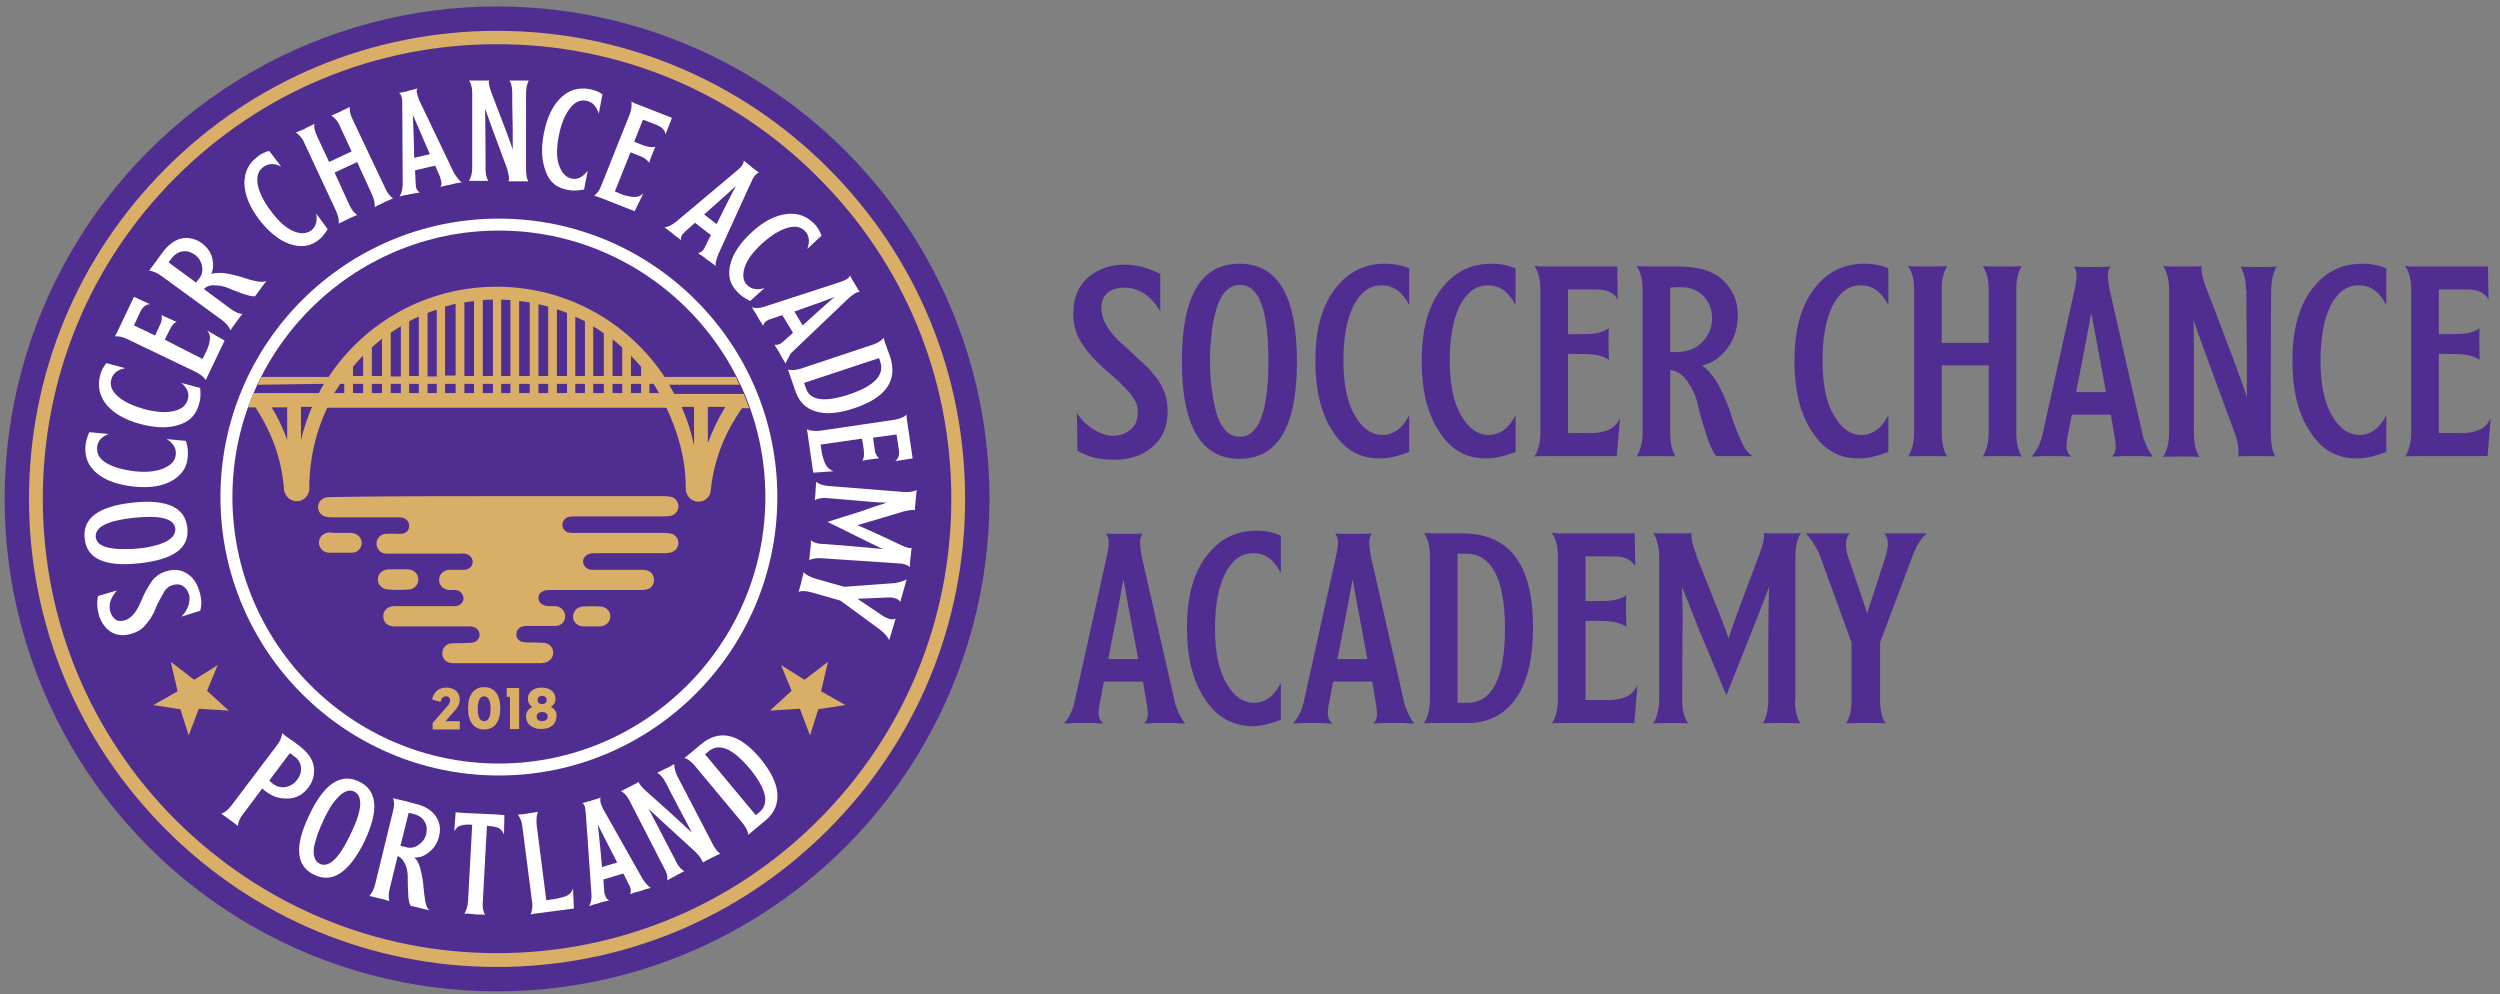 <?xml version="1.0" encoding="UTF-8"?> <svg xmlns="http://www.w3.org/2000/svg" xmlns:xlink="http://www.w3.org/1999/xlink" version="1.1" id="Layer_1" x="0px" y="0px" viewBox="0 0 543.2 216" style="enable-background:new 0 0 543.2 216;" xml:space="preserve"><rect x="0" y="0" width="543.2" height="216" fill="#808080" stroke="none"/> <style type="text/css"> .st0{fill:#502E91;} .st1{fill:#FFFFFF;} .st2{fill:#D9AE67;} </style> <g> <g id="Layer_1_00000130614108685309069300000001768540465037985934_"> <g> <circle class="st0" cx="108" cy="108.4" r="107"></circle> <g> <path class="st1" d="M41,131.4c0.2-0.9,0.3-1.7,0-2.4c-0.2-0.7-0.7-1.3-1.3-1.7c-0.6-0.4-1.3-0.4-2.1-0.2 c-0.2,0.1-0.5,0.2-0.8,0.3c-0.2,0.2-0.4,0.3-0.7,0.6c-0.2,0.2-0.4,0.5-0.5,0.7c-0.1,0.2-0.3,0.5-0.5,0.9 c-0.2,0.4-0.4,0.7-0.5,0.9c-0.1,0.2-0.2,0.5-0.5,1c-0.2,0.5-0.4,0.9-0.4,1c-0.6,1.4-1.3,2.4-2.1,3.3c-0.7,0.9-1.7,1.5-3,1.9 c-1.7,0.5-3.2,0.4-4.5-0.4c-1.2-0.8-2.1-2-2.6-3.6c-0.4-1.4-0.5-2.8-0.2-4.2l4.1-1.2c-1.4,1.6-1.9,3.2-1.4,4.7 c0.2,0.7,0.6,1.2,1.1,1.6c0.5,0.4,1.2,0.4,2,0.2c1.3-0.4,2.4-1.6,3.3-3.6c0.1-0.3,0.4-0.8,0.7-1.6c0.4-0.8,0.6-1.3,0.9-1.7 c0.2-0.4,0.5-0.9,0.9-1.5c0.4-0.6,0.9-1,1.4-1.4s1.2-0.7,1.9-0.9c1.7-0.5,3.2-0.3,4.4,0.5c1.3,0.8,2.2,2.1,2.7,3.8 c0.5,1.6,0.6,3,0.2,4.3l-4.1,1.3C40.3,133.1,40.7,132.3,41,131.4L41,131.4z"></path> <path class="st1" d="M40.7,114.7c0.5,4.4-3,6.9-10.5,7.7c-7.4,0.8-11.4-1-11.8-5.4c-0.5-4.4,3-7,10.5-7.8 C36.3,108.4,40.3,110.3,40.7,114.7z M20.8,116.7c0.1,0.7,0.4,1.2,1,1.6c0.6,0.4,1.5,0.7,2.4,0.8c1,0.2,1.9,0.2,2.8,0.2 c0.9,0,1.9,0,2.8-0.1c1-0.1,2-0.2,2.8-0.4c0.9-0.2,1.8-0.4,2.7-0.8c0.9-0.3,1.6-0.8,2.1-1.3c0.5-0.5,0.7-1.1,0.7-1.8 c-0.2-2.2-3.2-3-9-2.4C23.4,113.1,20.6,114.5,20.8,116.7z"></path> <path class="st1" d="M37.3,104.5c-2.2,1.2-5,1.6-8.4,1.2s-6-1.3-7.9-2.9c-1.9-1.6-2.7-3.7-2.4-6.2c0.1-0.9,0.4-1.8,0.8-2.7 l4.2,0.4c-1.6,0.6-2.4,1.6-2.5,2.9c-0.1,1.4,0.5,2.5,2,3.4c1.5,0.9,3.6,1.5,6.2,1.8c2.7,0.3,4.8,0,6.4-0.7s2.4-1.7,2.5-3 c0.1-1.3-0.5-2.4-2-3.3l4.2,0.4c0.4,1.3,0.5,2.4,0.4,3.3C40.7,101.6,39.4,103.3,37.3,104.5L37.3,104.5z"></path> <path class="st1" d="M38.9,92.3c-2.3,0.8-5.2,0.7-8.5-0.2c-3.3-0.9-5.7-2.3-7.3-4.2c-1.5-1.9-2-4.1-1.3-6.5 c0.2-0.9,0.7-1.7,1.3-2.5l4.1,1.1c-1.7,0.3-2.7,1.2-3,2.4c-0.4,1.3,0.1,2.6,1.4,3.7c1.3,1.2,3.3,2.1,5.8,2.8 c2.6,0.7,4.8,0.8,6.4,0.4c1.7-0.4,2.6-1.2,3-2.5s-0.1-2.5-1.4-3.6l4.1,1.1c0.1,1.3,0.1,2.4-0.2,3.3 C42.7,90.1,41.2,91.6,38.9,92.3L38.9,92.3z"></path> <path class="st1" d="M45.6,73.7c0.1-0.7-0.1-1.3-0.6-1.9l3.8,2.2l-3.3,6.9c-0.4,0.8-0.6,1.3-0.8,1.7c-0.4-0.7-1.2-1.3-2.2-1.8 l-14.8-7.1c-1-0.5-1.9-0.7-2.7-0.6c0,0,0.1-0.1,0.1-0.3c0.1-0.1,0.1-0.2,0.2-0.3l3.8-8l3.5,1.6c-0.9,0-1.6,0.6-2.1,1.6l-1.4,3 l4.6,2.2c0.6-1.3,1-2.1,1.2-2.6c0.3-0.7,0.3-1.3,0.2-1.9c0.2,0.2,0.7,0.4,1.6,0.8c0.9,0.4,1.5,0.7,1.7,0.7 c-0.6,0.3-1.1,0.8-1.4,1.5c-0.2,0.4-0.6,1.2-1.2,2.4L44,78l0.9-1.8C45.3,75.2,45.6,74.4,45.6,73.7L45.6,73.7z"></path> <path class="st1" d="M49.1,59.4c1.2,0.2,2.4,0.5,3.4,0.8c1.1,0.4,2.1,0.7,3.2,0.9c1,0.2,1.8,0.2,2.2-0.1l-2.5,3.4 c-0.7,0-1.6-0.2-2.7-0.6c-1.1-0.4-2.2-0.8-3.1-1.2S47.7,62,46.7,62c-1-0.1-1.8,0.2-2.4,0.8l5.8,4.3c1,0.7,1.8,1.1,2.6,1.1 c-0.2,0.2-0.6,0.7-1.1,1.4l-0.5,0.7c-0.5,0.7-0.9,1.2-1,1.5c-0.3-0.8-0.9-1.5-1.8-2.2L35,59.9c-0.9-0.6-1.7-1-2.6-1.1 c0.3-0.4,0.7-0.9,1.2-1.6l0,0l1.6-2.2c1.3-1.8,2.8-2.9,4.3-3.2s3,0.1,4.3,1c1.2,0.9,2,2,2.3,3.2s0.3,2.5-0.2,3.5 C46.8,59.3,47.8,59.2,49.1,59.4L49.1,59.4z M43.9,57.8c-0.2-1-0.7-1.8-1.5-2.4c-0.8-0.6-1.7-0.9-2.6-0.8 c-0.9,0.1-1.8,0.6-2.5,1.5c-0.1,0.2-0.2,0.3-0.4,0.5c-0.1,0.2-0.2,0.4-0.3,0.4l6,4.4l0.6-0.8C43.9,59.8,44.1,58.9,43.9,57.8 L43.9,57.8z"></path> <path class="st1" d="M62.9,53c-2.3-0.8-4.5-2.6-6.6-5.3c-2.1-2.8-3.1-5.3-3.2-7.8c0-2.5,0.9-4.4,2.9-5.9c0.7-0.6,1.6-1,2.5-1.2 l2.6,3.4c-1.5-0.8-2.8-0.7-3.9,0.1c-1.1,0.8-1.5,2.1-1.2,3.8c0.3,1.7,1.3,3.7,2.9,5.8c1.6,2.2,3.2,3.6,4.8,4.3 c1.6,0.7,2.8,0.6,3.9-0.1c1-0.8,1.4-2,1.1-3.7l2.5,3.4c-0.7,1.1-1.4,2-2.2,2.5C67.3,53.6,65.2,53.8,62.9,53L62.9,53z"></path> <path class="st1" d="M83.7,40.9c0.5,1.1,1.1,1.8,1.7,2.2c-0.3,0.1-0.8,0.4-1.6,0.7L83,44.2c-0.8,0.4-1.3,0.6-1.6,0.8 c0.1-0.8-0.1-1.7-0.6-2.8l-3.2-7l-4.9,2.3l3.2,7c0.5,1.1,1.1,1.8,1.7,2.2c-0.3,0.1-0.8,0.4-1.6,0.7l-0.8,0.4 c-0.8,0.4-1.3,0.6-1.6,0.8c0.1-0.8-0.1-1.7-0.6-2.8L66.1,31c-0.4-1-1.1-1.7-1.8-2.2c0.5-0.2,1.1-0.5,1.9-0.8l0,0l0.3-0.2l0,0 c0.8-0.4,1.4-0.6,1.8-0.9c-0.1,0.8,0.1,1.7,0.6,2.7l2.6,5.6l4.9-2.3l-2.6-5.6c-0.4-1-1.1-1.7-1.8-2.2c0.5-0.2,1.1-0.5,1.9-0.8 l0,0l0.3-0.2l0,0c0.8-0.4,1.4-0.6,1.8-0.9c-0.1,0.8,0.1,1.7,0.6,2.7L83.7,40.9L83.7,40.9z"></path> <path class="st1" d="M100.3,39.6c-0.2,0.1-0.6,0.1-1.1,0.2c-0.5,0.1-0.9,0.2-1.2,0.3s-0.6,0.1-1.1,0.2c-0.5,0.2-0.9,0.2-1.2,0.3 c0.2-0.3,0.3-0.8,0.2-1.2c-0.1-0.2-0.2-0.6-0.3-1l-1-2.3L94.5,36l-4.3,1v0.2l0.1,2.5c0,0.4,0.1,0.7,0.1,1 c0.1,0.5,0.4,0.9,0.8,1.1c-0.2,0.1-0.7,0.2-1.1,0.2c-0.5,0.1-0.9,0.2-1.1,0.2c-0.2,0.1-0.7,0.2-1.1,0.2 c-0.5,0.2-0.9,0.2-1.1,0.3c0.4-0.6,0.7-1.6,0.7-2.8l-0.1-17.1c0-0.7,0-1.2-0.1-1.6c-0.1-0.5-0.3-0.8-0.6-1 c0.4-0.1,1.1-0.2,1.9-0.4h0l0.2-0.1h0c0.8-0.2,1.4-0.3,1.9-0.5c-0.2,0.3-0.2,0.6-0.1,1.1c0,0.1,0.2,0.6,0.4,1.3l7.6,15.9 C99.3,38.6,99.8,39.3,100.3,39.6L100.3,39.6z M89.7,25c0,0.3,0.2,3.4,0.3,9.3l3.4-0.8C91,28,89.8,25.1,89.7,25z"></path> <path class="st1" d="M114.3,36.7c0,1.4,0.2,2.3,0.5,2.7c-0.2,0-0.8,0-1.7,0h-0.9h0c-0.8,0-1.4,0-1.7,0c0-0.2,0.1-0.3,0.1-0.5 c0-0.7-0.2-1.4-0.4-2.2v0c-3.1-8.3-4.7-12.7-4.8-13.1c0,0.4,0.1,4.7,0.1,13c0,1.2,0.2,2.1,0.6,2.7c-0.3,0-0.9,0-1.8,0h-0.6 c-0.9,0-1.5,0-1.8,0c0.4-0.7,0.7-1.6,0.7-2.7l0-16.4c0-1.1-0.2-2-0.7-2.7c0.3,0,0.9,0,1.8,0h0h0.9h0c0.8,0,1.4,0,1.7,0 c0,0.1-0.1,0.2-0.1,0.3c0,0.5,0.2,1.3,0.6,2.4c2.9,7.5,4.5,11.7,4.6,12.4c0-0.1,0-1.7,0-5c-0.1-3.3-0.1-5.7-0.1-7.4l0,0 c0-1.1-0.2-2.1-0.6-2.7c0.3,0,0.9,0,1.8,0h0.6h0c0.9,0,1.5,0,1.8,0c-0.4,0.7-0.6,1.6-0.6,2.7L114.3,36.7L114.3,36.7z"></path> <path class="st1" d="M118.6,37.3c-0.9-2.3-1.1-5.1-0.4-8.5s1.9-5.9,3.7-7.6c1.8-1.7,3.9-2.3,6.4-1.8c0.9,0.2,1.8,0.5,2.6,1.1 l-0.8,4.2c-0.5-1.6-1.4-2.6-2.7-2.8c-1.3-0.3-2.6,0.3-3.6,1.7c-1.1,1.4-1.9,3.4-2.4,6c-0.5,2.7-0.5,4.8,0.1,6.4 c0.6,1.6,1.4,2.5,2.7,2.8s2.4-0.3,3.5-1.7l-0.8,4.1c-1.3,0.2-2.4,0.3-3.3,0.1C121,40.9,119.4,39.6,118.6,37.3L118.6,37.3z"></path> <path class="st1" d="M137.9,42.8c0.7,0,1.3-0.2,1.9-0.8l-1.9,3.9l-7.1-2.8c-0.8-0.3-1.4-0.5-1.7-0.6c0.7-0.5,1.2-1.2,1.6-2.3 l6.1-15.3c0.4-1,0.5-1.9,0.4-2.8c0,0,0.1,0,0.3,0.1c0.1,0.1,0.2,0.1,0.3,0.2l8.2,3.2l-1.4,3.6c-0.1-0.9-0.7-1.5-1.8-2l-3.1-1.2 l-1.9,4.8c1.3,0.5,2.2,0.9,2.7,1c0.7,0.2,1.3,0.2,1.9,0.1c-0.1,0.2-0.4,0.8-0.7,1.7c-0.4,0.9-0.6,1.5-0.6,1.8 c-0.4-0.5-0.9-1-1.6-1.3c-0.4-0.2-1.2-0.5-2.5-1l-3.4,8.5l1.9,0.8C136.4,42.6,137.2,42.8,137.9,42.8L137.9,42.8z"></path> <path class="st1" d="M155.5,57.8c-0.2-0.2-0.5-0.4-0.9-0.7c-0.4-0.3-0.8-0.6-1-0.7c-0.2-0.2-0.5-0.4-0.9-0.7 c-0.4-0.3-0.8-0.5-1-0.7c0.4-0.1,0.8-0.3,1.1-0.7c0.2-0.2,0.3-0.5,0.5-0.9l1.1-2.2l0.1-0.1l-3.5-2.7l-0.1,0.1l-1.9,1.7 c-0.3,0.3-0.5,0.5-0.7,0.7c-0.3,0.4-0.4,0.9-0.3,1.3c-0.2-0.2-0.5-0.4-0.9-0.7c-0.4-0.3-0.7-0.5-0.9-0.7 c-0.2-0.2-0.5-0.4-0.9-0.7c-0.4-0.3-0.7-0.5-0.9-0.7c0.8-0.1,1.6-0.5,2.6-1.3l13.1-11c0.5-0.4,0.9-0.8,1.1-1.1 c0.3-0.4,0.4-0.7,0.4-1.1c0.3,0.3,0.9,0.7,1.5,1.2l0,0l0.2,0.2l0,0c0.7,0.5,1.2,0.9,1.6,1.2c-0.3,0.1-0.6,0.3-0.9,0.7 c-0.1,0.1-0.4,0.5-0.7,1.2L156,55.4C155.6,56.5,155.4,57.2,155.5,57.8L155.5,57.8z M159.9,40.4c-0.2,0.2-2.5,2.3-6.9,6.2 l2.7,2.1C158.4,43.2,159.9,40.4,159.9,40.4L159.9,40.4z"></path> <path class="st1" d="M158.7,57.4c0.6-2.4,2.2-4.7,4.7-7s5-3.6,7.5-3.9s4.5,0.5,6.2,2.3c0.6,0.7,1.1,1.5,1.4,2.4l-3.1,2.9 c0.6-1.6,0.4-2.9-0.4-3.8c-0.9-1-2.2-1.3-3.9-0.8c-1.7,0.5-3.5,1.6-5.5,3.4c-2,1.8-3.3,3.6-3.8,5.2c-0.5,1.6-0.4,2.9,0.5,3.8 s2.1,1.2,3.8,0.7l-3.1,2.8c-1.2-0.6-2.1-1.2-2.7-1.9C158.5,61.8,158.1,59.7,158.7,57.4L158.7,57.4z"></path> <path class="st1" d="M170.7,79c-0.1-0.2-0.3-0.5-0.6-1c-0.3-0.5-0.5-0.8-0.6-1.1c-0.1-0.2-0.3-0.5-0.6-1c-0.3-0.4-0.5-0.8-0.6-1 c0.4,0.1,0.8,0,1.2-0.2c0.2-0.1,0.5-0.3,0.8-0.6l1.9-1.7l0.1-0.1l-2.3-3.8l-0.1,0l-2.4,0.8c-0.4,0.1-0.7,0.3-0.9,0.4 c-0.5,0.3-0.7,0.7-0.8,1.1c-0.1-0.2-0.3-0.6-0.6-1c-0.3-0.4-0.4-0.8-0.6-1c-0.1-0.2-0.3-0.6-0.6-1c-0.3-0.4-0.5-0.8-0.6-1 c0.7,0.2,1.7,0.2,2.8-0.2l16.3-5.3c0.6-0.2,1.1-0.4,1.4-0.6c0.4-0.2,0.6-0.5,0.8-0.8c0.2,0.4,0.5,1,1,1.7l0,0l0.1,0.2l0,0 c0.4,0.7,0.8,1.3,1,1.7c-0.3-0.1-0.7,0-1.1,0.3c-0.1,0.1-0.5,0.3-1.1,0.8l-12.8,12.2C171.3,77.8,170.9,78.4,170.7,79L170.7,79z M181.4,64.5c-0.2,0.1-3.1,1.2-8.8,3.2l1.8,3C178.9,66.6,181.3,64.5,181.4,64.5z"></path> <path class="st1" d="M185.6,88.7c-3.3,1.1-6.1,1.4-8.3,0.7c-2.2-0.6-3.7-2.1-4.5-4.5l-1-2.9v0c-0.3-0.8-0.5-1.4-0.6-1.7 c0.8,0.2,1.8,0.1,2.8-0.2l15.6-5.2c1-0.3,1.8-0.8,2.4-1.5c0.1,0.5,0.3,1.1,0.6,1.9v0l0.8,2.2C195.1,82.7,192.5,86.4,185.6,88.7 L185.6,88.7z M184.5,85.7c5.4-1.8,7.7-4.2,6.8-7l-0.3-0.9l-16.3,5.4l0.4,1.1C175.9,87,179.1,87.5,184.5,85.7L184.5,85.7z"></path> <path class="st1" d="M179.5,101.1c0.3,0.6,0.9,1,1.6,1.3l-4.4,0.3l-1.1-7.6c-0.1-0.9-0.2-1.5-0.3-1.8c0.8,0.3,1.7,0.4,2.8,0.3 l16.3-2.4c1.1-0.2,1.9-0.5,2.6-1.1c0,0,0,0.2,0,0.3c0,0.2,0,0.3,0,0.4l1.3,8.8l-3.8,0.6c0.7-0.5,1-1.4,0.8-2.5l-0.5-3.3 l-5.1,0.7c0.2,1.4,0.3,2.3,0.4,2.8c0.1,0.7,0.4,1.2,0.9,1.7c-0.3,0-0.9,0.1-1.8,0.2c-1,0.1-1.6,0.3-1.8,0.3 c0.3-0.6,0.4-1.3,0.3-2.1c0-0.4-0.2-1.3-0.4-2.7l-9,1.3l0.3,2C178.9,99.7,179.1,100.5,179.5,101.1L179.5,101.1z"></path> <path class="st1" d="M178.6,121.3c-1.2-0.1-2.1,0.1-2.8,0.4c0.1-0.3,0.1-0.9,0.2-1.8l0.1-0.7c0.1-0.8,0.1-1.4,0.1-1.8 c0.6,0.5,1.5,0.8,2.7,0.8l4,0.3c4.9,0.4,7.9,0.7,9,0.8c-0.4-0.1-4.4-2.1-12.1-5.9c1.9-0.6,3.7-1.2,5.4-1.7s2.8-0.9,3.6-1.2 c0.8-0.3,1.4-0.5,2.1-0.7c0.6-0.2,1-0.3,1.2-0.4c0.2-0.1,0.5-0.2,0.6-0.2c-0.4,0-1.7,0-3.9-0.2c-1.9-0.2-5-0.4-9.4-0.8 c-1,0-1.8,0.1-2.4,0.5c0.1-0.3,0.1-0.9,0.2-1.8l0-0.4c0.1-0.9,0.1-1.5,0.1-1.8c0.7,0.5,1.5,0.8,2.7,0.9l16.4,1.3 c1.1,0.1,2.1-0.1,2.8-0.4c-0.1,0.3-0.1,0.9-0.2,1.8v0l-0.1,0.9v0c-0.1,0.8-0.1,1.4-0.1,1.7c-0.1-0.1-0.2-0.1-0.3-0.1 c-0.5,0-1.3,0.1-2.4,0.4l0,0c-6,1.8-9.3,2.8-9.8,2.9c0.5,0.2,3.7,1.6,9.6,4.4c0.9,0.4,1.5,0.6,1.9,0.6c0.1,0,0.2,0,0.3-0.1 c-0.1,0.3-0.1,0.8-0.2,1.7v0l-0.1,0.7v0c-0.1,0.9-0.1,1.5-0.1,1.8c-0.6-0.5-1.5-0.8-2.7-0.8L178.6,121.3L178.6,121.3z"></path> <path class="st1" d="M182.6,130.5l-6.3-1.8c-1.1-0.3-2.1-0.4-2.8-0.1c0.1-0.3,0.3-0.9,0.5-1.7l0.2-0.9c0.2-0.8,0.4-1.4,0.4-1.7 c0.5,0.6,1.3,1,2.5,1.4l6.3,1.8l11-0.8c1.2-0.2,2-0.5,2.6-0.8l-1.4,4.9c-0.2-0.4-0.5-0.6-1.1-0.8c-0.4-0.1-0.7-0.2-1.1-0.2 l-7.1,0.3l5.8,3.9c0.4,0.2,0.8,0.4,1.2,0.5c0.5,0.1,1,0.1,1.3-0.1l-1.4,4.7c-0.3-0.7-1-1.5-2-2.3L182.6,130.5L182.6,130.5z"></path> </g> <polygon class="st2" points="179.9,143.8 174.8,147.7 169.7,144.5 172,150.1 167.3,154.4 173.8,154 176,159.8 177.8,154.1 183.7,153.2 178.4,150.2 "></polygon> <polygon class="st2" points="45,150.1 47.3,144.5 42.2,147.7 37.1,143.8 38.6,150.2 33.3,153.2 39.2,154.1 41,159.8 43.2,154 49.7,154.4 "></polygon> <path class="st1" d="M108.4,168.5c-33.4,0-60.5-27.1-60.5-60.5S75,47.5,108.4,47.5s60.5,27.1,60.5,60.5S141.7,168.5,108.4,168.5z M108.4,50.1c-31.9,0-57.9,26-57.9,57.9s26,57.9,57.9,57.9s57.9-26,57.9-57.9S140.3,50.1,108.4,50.1z"></path> <g> <path class="st2" d="M98.2,155.1c0.7-0.8,1.7-1.7,1.7-3.1c0-1.5-1.1-2.6-2.9-2.6c-1.6,0-2.8,0.9-3.1,2.6l1.8,0.5 c0.2-0.8,0.6-1.2,1.2-1.2s0.9,0.4,0.9,0.9c0,0.7-0.7,1.3-1,1.7l-2.8,3.2v1.4h5.9v-1.8h-3.1L98.2,155.1L98.2,155.1z"></path> <path class="st2" d="M105.2,149.3c-2.2,0-3.5,1.6-3.5,4.6s1.3,4.6,3.5,4.6s3.5-1.6,3.5-4.6S107.4,149.3,105.2,149.3z M105.2,156.7c-0.9,0-1.4-0.9-1.4-2.7s0.5-2.7,1.4-2.7s1.4,0.9,1.4,2.7S106.1,156.7,105.2,156.7z"></path> <polygon class="st2" points="110.1,151.4 110.8,151.4 110.8,158.4 112.8,158.4 112.8,149.5 110.1,149.5 "></polygon> <path class="st2" d="M119.7,153.6c0.6-0.4,1-1,1-1.8c0-1.4-1.2-2.4-3-2.4s-3,1-3,2.4c0,0.8,0.4,1.5,1,1.8 c-0.9,0.4-1.4,1.1-1.4,2.1c0,1.6,1.3,2.7,3.3,2.7s3.3-1.1,3.3-2.7C121.1,154.8,120.5,154,119.7,153.6z M117.8,151.2 c0.6,0,1,0.4,1,0.9s-0.4,0.9-1,0.9s-1-0.4-1-0.9S117.1,151.2,117.8,151.2z M117.8,156.7c-0.8,0-1.2-0.4-1.2-1c0-0.6,0.5-1,1.2-1 s1.2,0.4,1.2,1C119,156.2,118.6,156.7,117.8,156.7z"></path> </g> <g> <path class="st2" d="M108.4,107.8c12,0,24.1,0,36.1,0c0.5,0,1,0.1,1.5,0.2c0.9,0.3,1.5,1.3,1.4,2.2c-0.1,1-0.9,1.8-1.8,1.9 c-0.4,0.1-0.8,0.1-1.2,0.1c-6.5,0-12.9,0-19.4,0c-0.4,0-0.9,0-1.4,0.1c-0.8,0.2-1.4,0.9-1.4,1.7c0,0.8,0.5,1.5,1.3,1.7 c0.4,0.1,0.8,0.1,1.3,0.1c6.6,0,13.2,0,19.8,0c1.8,0,2.8,0.8,2.8,2.2c0,1.3-1.1,2.2-2.8,2.2c-5.1,0-10.3,0-15.4,0 c-0.3,0-0.7,0-1,0.1c-0.9,0.2-1.6,1-1.5,1.8c0.1,0.9,0.8,1.6,1.7,1.7c0.3,0,0.6,0,0.9,0c3.3,0,6.6,0,9.9,0c0.4,0,0.8,0,1.2,0.1 c1.1,0.2,1.7,1.1,1.7,2.1c0,1-0.6,1.9-1.7,2.1c-0.4,0.1-0.8,0.1-1.3,0.1c-6.6,0-13.1,0-19.7,0c-1.5,0-2.4,0.6-2.4,1.7 c0,1.1,0.9,1.8,2.4,1.8c0.4,0,0.8,0,1.3,0c1.2,0.1,2.1,1,2.1,2.2c0,1.2-0.9,2.1-2.1,2.1c-2,0-4,0-6.1,0c-0.3,0-0.7,0-1,0.1 c-0.9,0.2-1.4,0.9-1.4,1.8c0,0.8,0.6,1.5,1.5,1.6c0.4,0.1,0.8,0.1,1.2,0.1c1.1,0,2.3,0,3.4,0.1c1,0.1,1.8,0.9,1.9,1.9 c0.1,1-0.5,1.9-1.5,2.3c-0.4,0.1-0.8,0.2-1.2,0.2c-6.2,0-12.5,0-18.7,0c-0.4,0-0.7,0-1.1-0.1c-1.1-0.3-1.7-1.2-1.6-2.3 c0.1-1,0.9-1.8,1.9-1.9c1.1-0.1,2.3,0,3.4-0.1c0.4,0,0.9,0,1.3-0.1c0.9-0.1,1.5-0.9,1.5-1.7c0-0.8-0.6-1.5-1.4-1.7 c-0.4-0.1-0.7-0.1-1.1-0.1c-5.3,0-10.7,0-16,0c-1.3,0-2.3-0.7-2.4-1.9c-0.2-1.4,0.8-2.5,2.4-2.5c4.2,0,8.4,0,12.5,0 c0.3,0,0.6,0,0.8,0c1-0.1,1.8-0.9,1.7-1.8s-0.8-1.7-1.8-1.7c-0.4,0-0.9,0-1.3,0c-1.3-0.1-2.2-1-2.2-2.2c0-1.2,0.9-2.1,2.2-2.2 c0.4,0,0.8,0,1.2,0c0.7,0,1.5,0,2.2,0c1-0.1,1.7-0.8,1.7-1.7c0-0.8-0.6-1.6-1.6-1.8c-0.3-0.1-0.6,0-0.9,0c-5.2,0-10.3,0-15.5,0 c-0.3,0-0.6,0-0.9,0c-1.2-0.1-2-1.1-2-2.2s0.9-2.1,2.1-2.1c0.9-0.1,1.9,0,2.8,0c0.3,0,0.7,0,1-0.1c0.8-0.3,1.2-0.8,1.2-1.7 c0-0.8-0.6-1.5-1.4-1.7c-0.4-0.1-0.9-0.1-1.4-0.1c-4.7,0-9.3,0-14,0c-0.4,0-0.8,0-1.2-0.1c-1-0.2-1.7-1-1.8-1.9 c-0.1-0.9,0.5-1.9,1.4-2.2c0.5-0.2,1-0.2,1.5-0.2C84.2,107.8,96.3,107.8,108.4,107.8L108.4,107.8z"></path> <path class="st2" d="M74,115.8c0.8,0,1.6,0,2.4,0c1.2,0.1,2.1,0.9,2.2,2.1c0,1.2-0.9,2.2-2.2,2.2c-1.6,0-3.2,0-4.9,0 c-1.2,0-2.2-1-2.2-2.2c0-1.2,0.9-2.1,2.2-2.2c0.1,0,0.1,0,0.2,0C72.4,115.8,73.2,115.8,74,115.8L74,115.8L74,115.8z"></path> <path class="st2" d="M86.5,123.7c0.7,0,1.4,0,2.1,0c1.4,0.1,2.3,1,2.3,2.2c0,1.2-0.9,2.2-2.3,2.2c-1.4,0.1-2.8,0.1-4.2,0 c-1.4-0.1-2.3-1-2.3-2.2c0-1.2,0.9-2.1,2.3-2.2C85.1,123.7,85.8,123.7,86.5,123.7L86.5,123.7z"></path> <path class="st2" d="M128.5,136.1c-0.7,0-1.3,0-1.9,0c-1.2-0.1-2.1-1-2.1-2.1c0-1.1,0.9-2.2,2.1-2.2c1.3-0.1,2.7-0.1,4,0 c1.2,0.1,2.1,1.1,2,2.2c0,1.1-0.9,2-2.1,2.1C129.8,136.1,129.1,136.1,128.5,136.1z"></path> </g> <path class="st2" d="M70.4,83.4c-0.4,0.6-0.8,1.3-1.1,2H55.1c-0.4,0.9-0.9,2.1-1.2,3.1l0.6,0h1c3.5,5.4,5.6,10.9,6.2,17.6 c0,0,0,0.1,0,0.1c0,0.4,0,0.4,0.2,0.9c0.4,1.2,1.7,1.9,2.8,1.8c1.1-0.1,2-0.8,2.3-1.8c0.3-0.5,0.2-0.9,0.2-1.1 c0-6.2,1.4-12.1,3.9-17.4h73.7c2.5,5.3,4.2,11.1,4.2,17.3c0,0.1,0,0.2,0.1,0.3c0,0,0,0-0.1,0c0,0.5,0,0.5,0.2,1 c0.4,1.2,1.7,1.9,2.8,1.8c1.2-0.1,2.2-1,2.4-2.2c0,0,0,0,0-0.1c0.1-0.3,0.1-0.6,0.1-0.8c0.8-6.5,3.1-12,6.7-17.2h1.6 c-0.4-1-0.8-2.1-1.2-3.1h-15.1c-0.4-0.7-0.7-1.3-1.1-2h15.3c-0.3-0.6-0.6-1.2-0.8-1.7h-15.5c-7.8-11.8-21.2-19.6-36.5-19.6 s-28.7,7.8-36.5,19.6H56.8c-0.3,0.6-0.6,1.2-0.8,1.7L70.4,83.4L70.4,83.4z M62.4,95.6c-0.9-2.5-2-4.9-3.4-7.1h3.4V95.6z M65.4,95.6v-7.2h2.4C66.8,90.7,66,93.1,65.4,95.6z M153.8,88.4h3.8c-1.5,2.5-2.8,5.1-3.8,7.9V88.4z M150.8,88.4v8.4 c-0.6-2.9-1.5-5.7-2.7-8.4H150.8z M141.1,83.4h0.9c0.4,0.6,0.8,1.3,1.2,2h-2.1L141.1,83.4L141.1,83.4z M137.1,77.3 c0.8,0.8,1.5,1.6,2.2,2.4v2h-2.2V77.3z M137.1,83.4h2.2v2h-2.2V83.4z M133.1,73.7c0.7,0.6,1.4,1.2,2.1,1.8v6.2h-2.1V73.7 L133.1,73.7z M133.1,83.4h2.1v2h-2.1V83.4z M128.9,70.9c0.8,0.5,1.6,1,2.3,1.5v9.3h-2.3C128.9,81.7,128.9,70.9,128.9,70.9z M128.9,83.4h2.3v2h-2.3V83.4z M125,68.8c0.7,0.3,1.4,0.7,2.1,1v11.9H125C125,81.7,125,68.8,125,68.8z M125,83.4h2.1v2H125V83.4z M121,67.2c0.7,0.2,1.5,0.5,2.2,0.8v13.7H121V67.2z M121,83.4h2.2v2H121V83.4z M117,66.1c0.7,0.2,1.4,0.3,2.1,0.5v15.1H117V66.1z M117,83.4h2.1v2H117V83.4z M112.8,65.4c0.8,0.1,1.6,0.2,2.3,0.3v16h-2.3C112.8,81.7,112.8,65.4,112.8,65.4z M112.8,83.4h2.3v2 h-2.3V83.4z M108.9,65.1c0.7,0,1.3,0.1,2,0.1v16.5h-2V65.1z M108.9,83.4h2v2h-2V83.4z M104.9,65.2c0.7-0.1,1.4-0.1,2.2-0.1v16.6 h-2.2V65.2z M104.9,83.4h2.2v2h-2.2V83.4z M100.9,65.7c0.7-0.1,1.4-0.2,2.1-0.3v16.3h-2.1V65.7L100.9,65.7z M100.9,83.4h2.1v2 h-2.1V83.4z M96.7,66.6c0.8-0.2,1.6-0.4,2.3-0.6v15.6h-2.3V66.6z M96.7,83.4h2.3v2h-2.3V83.4z M92.9,68c0.7-0.3,1.3-0.5,2-0.7 v14.5h-2V68z M92.9,83.4h2v2h-2V83.4z M88.9,69.8c0.7-0.4,1.4-0.7,2.1-1v12.9h-2.1V69.8z M88.9,83.4h2.1v2h-2.1V83.4z M84.9,72.3 c0.7-0.5,1.5-1,2.2-1.4v10.9h-2.2V72.3z M84.9,83.4h2.2v2h-2.2V83.4z M80.8,75.5c0.7-0.7,1.5-1.3,2.2-1.9v8.1h-2.2V75.5 L80.8,75.5z M80.8,83.4H83v2h-2.2V83.4z M76.7,79.7c0.7-0.8,1.4-1.7,2.2-2.4v4.4h-2.2V79.7z M76.7,83.4h2.2v2h-2.2V83.4z M73.9,83.4h0.9v2h-2.2C73.1,84.7,73.5,84.1,73.9,83.4z"></path> <g> <path class="st1" d="M68.2,166.7c0.2,1.6-0.2,3.1-1.2,4.4c-1.1,1.5-2.5,2.3-4.3,2.4c-1.7,0.1-3.3-0.3-4.9-1.5 c-0.2-0.1-0.5-0.4-0.8-0.7l-4.2,5.6c-0.7,0.9-1.1,1.8-1.1,2.6c-0.2-0.2-0.7-0.6-1.4-1.1l-0.7-0.5c-0.7-0.5-1.2-0.9-1.5-1.1 c0.8-0.3,1.5-0.9,2.2-1.8l9.9-13.1c0.7-0.9,1-1.7,1.1-2.6c0.2,0.2,0.5,0.4,1,0.8c0.4,0.3,1,0.7,1.6,1.1c0.6,0.4,1,0.8,1.2,0.9 C67,163.6,68,165.1,68.2,166.7L68.2,166.7z M62.1,171c1-0.2,1.8-0.7,2.5-1.6c0.6-0.8,0.9-1.7,0.8-2.7c-0.1-0.9-0.6-1.8-1.5-2.4 c-0.2-0.1-0.3-0.2-0.5-0.4c-0.2-0.1-0.4-0.2-0.4-0.3l-4.5,6c0.3,0.3,0.6,0.5,0.8,0.7C60.1,170.9,61,171.2,62.1,171z"></path> <path class="st1" d="M68.3,190.1c-4-1.9-4.4-6.2-1.1-13c3.2-6.8,6.8-9.2,10.8-7.3c4,1.9,4.4,6.2,1.2,13 C75.9,189.5,72.3,192,68.3,190.1L68.3,190.1z M77,172c-0.6-0.3-1.3-0.3-1.9,0c-0.7,0.3-1.4,0.9-2,1.6c-0.7,0.8-1.2,1.5-1.6,2.3 c-0.5,0.8-0.9,1.6-1.3,2.5c-0.4,0.9-0.8,1.8-1.1,2.6c-0.3,0.9-0.6,1.8-0.8,2.7c-0.2,0.9-0.2,1.8,0,2.5s0.6,1.2,1.2,1.5 c2,0.9,4.2-1.2,6.7-6.5C78.7,176.1,78.9,173,77,172L77,172z"></path> <path class="st1" d="M91.4,189c0.3,1.2,0.5,2.4,0.6,3.5c0.1,1.1,0.2,2.2,0.4,3.3c0.2,1,0.5,1.7,0.9,2l-4.1-1 c-0.3-0.6-0.5-1.5-0.5-2.7c-0.1-1.2-0.1-2.3-0.1-3.3c0-1-0.1-2-0.5-2.9s-0.9-1.6-1.7-1.9l-1.7,7c-0.3,1.1-0.3,2.1-0.1,2.8 c-0.3-0.1-0.9-0.3-1.7-0.5l-0.9-0.2c-0.9-0.2-1.4-0.4-1.8-0.4c0.6-0.6,1-1.4,1.3-2.5l3.9-16c0.3-1,0.3-2,0-2.8 c0.5,0.2,1.1,0.3,2,0.5h0l2.7,0.7c2.2,0.5,3.8,1.5,4.6,2.8c0.9,1.3,1.1,2.8,0.7,4.3c-0.3,1.4-1.1,2.6-2.1,3.4 c-1.1,0.9-2.1,1.3-3.3,1.2C90.7,186.9,91.1,187.8,91.4,189L91.4,189z M90.9,183.6c0.9-0.6,1.4-1.3,1.7-2.3 c0.2-1,0.2-1.9-0.3-2.7c-0.4-0.8-1.2-1.4-2.3-1.7c-0.2,0-0.4-0.1-0.7-0.2c-0.3,0-0.4-0.1-0.5-0.1l-1.8,7.2l1,0.2 C89.1,184.4,90,184.2,90.9,183.6L90.9,183.6z"></path> <path class="st1" d="M105.8,179.4l-0.9,16.6c-0.1,1.2,0.1,2.1,0.5,2.8c-0.3-0.1-0.9-0.1-1.8-0.1l-0.9-0.1 c-0.9-0.1-1.5-0.1-1.8-0.1c0.4-0.6,0.7-1.5,0.8-2.7l0.9-16.6h-0.1c-1-0.1-1.8,0-2.4,0.2c-0.6,0.1-1,0.6-1.4,1.2l0.3-4.1 c0.9,0.1,2.7,0.2,5.3,0.3s4.4,0.2,5.3,0.3l-0.1,4.2c-0.3-0.7-0.6-1.1-1.2-1.4c-0.5-0.2-1.2-0.4-2.1-0.4L105.8,179.4L105.8,179.4 z"></path> <path class="st1" d="M123.2,194.6c0.6-0.3,1.1-0.8,1.3-1.6l0.2,4.4l-7.6,1c-0.9,0.1-1.5,0.2-1.8,0.3c0.3-0.8,0.5-1.7,0.3-2.8 l-2.1-16.3c-0.1-1.1-0.5-2-1-2.6c0.5,0,1.2-0.1,2-0.2h0l0.4-0.1h0c0.8-0.1,1.5-0.2,2-0.3c-0.3,0.7-0.4,1.6-0.3,2.8l2.1,16.4 l2-0.3C121.8,195.1,122.6,194.9,123.2,194.6L123.2,194.6z"></path> <path class="st1" d="M141.4,192.9c-0.2,0.1-0.6,0.2-1.1,0.3c-0.5,0.2-0.9,0.3-1.2,0.4c-0.2,0.1-0.6,0.2-1.1,0.3 c-0.5,0.2-0.9,0.3-1.1,0.4c0.2-0.4,0.2-0.8,0.1-1.3c-0.1-0.2-0.2-0.6-0.4-0.9l-1.1-2.2l-0.1-0.1l-4.3,1.3v0.1l0.2,2.5 c0,0.4,0.1,0.7,0.2,0.9c0.2,0.5,0.4,0.9,0.9,1c-0.2,0.1-0.6,0.2-1.1,0.3c-0.5,0.1-0.9,0.2-1.1,0.3c-0.2,0.1-0.6,0.2-1.1,0.3 c-0.5,0.2-0.8,0.3-1.1,0.4c0.4-0.7,0.6-1.6,0.5-2.8l-1.2-17.1c-0.1-0.7-0.1-1.2-0.2-1.6c-0.1-0.5-0.3-0.8-0.6-0.9 c0.4-0.1,1.1-0.3,1.9-0.5h0l0.2-0.1h0c0.8-0.2,1.4-0.4,1.9-0.6c-0.1,0.3-0.1,0.7,0,1.1c0,0.1,0.2,0.6,0.5,1.3l8.7,15.4 C140.4,192.1,140.9,192.6,141.4,192.9L141.4,192.9z M129.9,179.1c0,0.3,0.4,3.3,0.9,9.3l3.3-1 C131.3,182,129.9,179.2,129.9,179.1L129.9,179.1z"></path> <path class="st1" d="M154.8,183.3c0.6,1.2,1.2,1.9,1.7,2.2c-0.2,0.1-0.7,0.3-1.5,0.7l0,0l-0.8,0.4l0,0c-0.8,0.4-1.3,0.7-1.5,0.8 c0-0.1-0.1-0.3-0.2-0.5c-0.3-0.6-0.8-1.2-1.4-1.8l0,0c-6.5-6-10-9.1-10.2-9.4c0.2,0.3,2.2,4.2,6,11.5c0.5,1.1,1.2,1.8,1.8,2.1 c-0.3,0.1-0.8,0.4-1.6,0.8l-0.5,0.3c-0.8,0.4-1.3,0.7-1.6,0.9c0.1-0.8-0.1-1.7-0.7-2.7l-7.5-14.6c-0.5-1-1.1-1.7-1.9-2.1 c0.3-0.1,0.8-0.4,1.6-0.8l0,0l0.8-0.4l0,0c0.8-0.4,1.3-0.7,1.5-0.8c0,0.1,0,0.2,0.1,0.3c0.2,0.4,0.8,1.1,1.6,1.8 c6.1,5.4,9.3,8.4,9.8,8.9c0-0.1-0.8-1.6-2.3-4.4c-1.5-2.9-2.7-5.1-3.4-6.6l0,0.1c-0.5-1-1.1-1.7-1.8-2.1 c0.3-0.1,0.8-0.4,1.6-0.8l0,0l0.5-0.2l0,0c0.8-0.4,1.3-0.7,1.6-0.9c0,0.8,0.2,1.7,0.7,2.7L154.8,183.3L154.8,183.3z"></path> <path class="st1" d="M165.2,164.8c2.2,2.7,3.5,5.2,3.7,7.5c0.2,2.3-0.6,4.3-2.5,5.9l-2.4,2l0,0c-0.7,0.6-1.1,0.9-1.4,1.2 c-0.1-0.9-0.6-1.7-1.2-2.5l-10.5-12.6c-0.7-0.8-1.4-1.4-2.2-1.6c0.4-0.3,0.9-0.7,1.6-1.3l0,0l1.8-1.5 C156.2,158.3,160.6,159.3,165.2,164.8L165.2,164.8z M162.9,167c-3.7-4.4-6.7-5.7-9-3.7l-0.7,0.6l11,13.2l0.9-0.7 C167.2,174.5,166.5,171.4,162.9,167L162.9,167z"></path> </g> <path class="st2" d="M108,210.1c-27.2,0-52.7-10.6-71.9-29.8c-19.2-19.2-29.8-44.7-29.8-71.9s10.6-52.7,29.8-71.9 C55.3,17.3,80.9,6.7,108,6.7s52.7,10.6,71.9,29.8c19.2,19.2,29.8,44.7,29.8,71.9s-10.6,52.7-29.8,71.9 C160.7,199.5,135.2,210.1,108,210.1z M108,9.6c-26.4,0-51.2,10.3-69.8,28.9C19.5,57.2,9.3,82,9.3,108.4s10.3,51.2,28.9,69.8 c18.7,18.6,43.5,28.9,69.8,28.9s51.2-10.3,69.8-28.9c18.6-18.6,28.9-43.4,28.9-69.8s-10.3-51.2-28.9-69.8 C159.2,19.9,134.4,9.6,108,9.6z"></path> </g> <g> <path class="st0" d="M237.6,93.3c1.5,0.9,2.9,1.4,4.3,1.4s2.7-0.5,3.8-1.4s1.5-2.2,1.5-3.6c0-0.5-0.1-1.1-0.1-1.5 c-0.1-0.5-0.4-1-0.7-1.5c-0.4-0.5-0.7-1-0.9-1.3c-0.3-0.3-0.7-0.8-1.3-1.4c-0.6-0.6-1.1-1.1-1.3-1.3c-0.3-0.2-0.8-0.7-1.6-1.4 c-0.8-0.7-1.3-1.1-1.5-1.3c-2.1-1.9-3.7-3.7-4.8-5.5c-1.2-1.8-1.8-3.9-1.8-6.4c0-3.4,1.1-6,3.3-7.9c2.2-1.8,4.8-2.7,7.8-2.7 c2.7,0,5.2,0.7,7.8,2v8.1c-2.1-3.4-4.7-5.1-7.8-5.1c-1.3,0-2.5,0.3-3.5,1c-1,0.8-1.5,1.9-1.5,3.4c0,2.5,1.5,5.2,4.7,8 c0.4,0.4,1.3,1.1,2.4,2.2c1.2,1.1,2,1.9,2.7,2.5s1.3,1.5,2.2,2.5c0.8,1.1,1.4,2.2,1.8,3.4s0.6,2.5,0.6,3.8c0,3.4-1.1,5.9-3.3,7.8 c-2.2,1.9-5,2.8-8.3,2.8s-5.8-0.6-8-2l-0.1-8.2C234.9,91.2,236.1,92.4,237.6,93.3L237.6,93.3z"></path> <path class="st0" d="M269.3,99.7c-8.3,0-12.5-7.1-12.5-21.2s4.1-21.2,12.5-21.2s12.5,7.1,12.5,21.3S277.6,99.7,269.3,99.7z M269.4,61.9c-1.3,0-2.4,0.6-3.3,1.6c-0.9,1.1-1.6,2.6-2,4.4c-0.5,1.8-0.8,3.6-0.9,5.2c-0.2,1.8-0.3,3.5-0.3,5.3s0.1,3.7,0.3,5.4 c0.2,1.8,0.5,3.5,0.9,5.2s1.1,3.2,2,4.3c0.9,1.1,2,1.6,3.3,1.6c4.1,0,6.2-5.5,6.2-16.5S273.6,61.9,269.4,61.9L269.4,61.9z"></path> <path class="st0" d="M289.7,93.9c-2.6-3.8-3.9-9-3.9-15.5s1.3-11.6,4.1-15.4s6.4-5.7,11.1-5.7c1.8,0,3.5,0.3,5.2,1v8 c-1.5-2.9-3.4-4.3-6-4.3s-4.6,1.5-6.1,4.4c-1.5,3-2.2,7-2.2,12s0.8,9.1,2.5,11.9c1.6,2.8,3.6,4.2,6,4.2s4.4-1.5,5.8-4.3v8 c-2.4,0.9-4.4,1.4-6.2,1.4C295.6,99.7,292.2,97.8,289.7,93.9z"></path> <path class="st0" d="M312.8,93.9c-2.6-3.8-3.9-9-3.9-15.5s1.3-11.6,4.1-15.4s6.4-5.7,11.1-5.7c1.8,0,3.5,0.3,5.2,1v8 c-1.5-2.9-3.4-4.3-6-4.3s-4.6,1.5-6.1,4.4c-1.5,3-2.2,7-2.2,12s0.8,9.1,2.5,11.9c1.6,2.8,3.6,4.2,6,4.2s4.4-1.5,5.8-4.3v8 c-2.4,0.9-4.4,1.4-6.2,1.4C318.7,99.7,315.3,97.8,312.8,93.9z"></path> <path class="st0" d="M349.2,93.5c1.2-0.4,2.2-1.3,2.8-2.7l-0.7,8.3h-14.5c-1.7,0-2.8,0-3.4,0.1c0.8-1.3,1.3-3,1.3-5.2V62.9 c0-2-0.4-3.8-1.3-5.1h0.6c0.3,0.1,0.5,0.1,0.7,0.1h16.7l0.1,7.2c-0.8-1.5-2.3-2.2-4.5-2.2h-6.3v9.7c2.7,0,4.5,0,5.4-0.1 c1.3-0.1,2.5-0.5,3.5-1.2c-0.1,0.5-0.1,1.6-0.1,3.4s0.1,3,0.1,3.5c-1-0.7-2.3-1.1-3.8-1.2c-0.8-0.1-2.5-0.1-5.1-0.1v17.2h3.9 C346.4,94.2,347.9,94,349.2,93.5L349.2,93.5z"></path> <path class="st0" d="M373.5,83.8c1,2.1,2,4.1,2.6,6.2c0.6,2,1.4,4,2.2,5.8s1.7,2.9,2.6,3.3h-8c-0.8-1-1.5-2.6-2.2-4.8 c-0.7-2.2-1.3-4.1-1.7-6s-1.1-3.6-2.2-5.2c-1-1.6-2.3-2.5-3.9-2.7V94c0,2.2,0.4,4,1.2,5.2c-0.6-0.1-1.8-0.1-3.4-0.1h-1.7 c-1.7,0-2.8,0-3.4,0.1c0.8-1.3,1.3-3,1.3-5.2V62.9c0-2-0.4-3.8-1.3-5.1c1,0.1,2.2,0.1,3.9,0.1h5.2c4.3,0,7.6,1,9.7,3 s3.2,4.6,3.2,7.6c0,2.7-0.8,5.2-2.3,7.2s-3.4,3.3-5.5,3.7C371.1,80.3,372.3,81.7,373.5,83.8z M370,74.2c1.3-1.4,2-3.1,2-5 s-0.6-3.5-1.8-4.8s-2.9-2-5-2h-1.3c-0.5,0.1-0.8,0.1-1,0.1v14h1.9C367,76.3,368.7,75.6,370,74.2L370,74.2z"></path> <path class="st0" d="M393.8,93.9c-2.6-3.8-3.9-9-3.9-15.5s1.3-11.6,4.1-15.4s6.4-5.7,11.1-5.7c1.8,0,3.5,0.3,5.2,1v8 c-1.5-2.9-3.4-4.3-6-4.3s-4.6,1.5-6.1,4.4c-1.5,3-2.2,7-2.2,12s0.8,9.1,2.5,11.9c1.6,2.8,3.6,4.2,6,4.2s4.4-1.5,5.8-4.3v8 c-2.4,0.9-4.4,1.4-6.2,1.4C399.7,99.7,396.3,97.8,393.8,93.9z"></path> <path class="st0" d="M438.1,94c0,2.2,0.4,4,1.2,5.2c-0.6-0.1-1.8-0.1-3.4-0.1h-1.7c-1.7,0-2.8,0-3.4,0.1c0.8-1.3,1.3-3,1.3-5.2 V79.4h-10.2V94c0,2.2,0.4,4,1.2,5.2c-0.6-0.1-1.8-0.1-3.4-0.1h-1.7c-1.7,0-2.8,0-3.4,0.1c0.8-1.3,1.3-3,1.3-5.2V62.9 c0-2-0.4-3.8-1.3-5.1c1,0.1,2.2,0.1,3.9,0.1h0.8c1.6,0,2.9,0,3.8-0.1c-0.8,1.3-1.2,2.9-1.2,5.1v11.6h10.2V62.9 c0-2-0.4-3.8-1.3-5.1c1,0.1,2.2,0.1,3.9,0.1h0.8c1.6,0,2.9,0,3.8-0.1c-0.8,1.3-1.2,2.9-1.2,5.1L438.1,94L438.1,94z"></path> <path class="st0" d="M467.8,99.2c-0.5,0-1.2,0-2.2-0.1h-4.5c-1,0.1-1.8,0.1-2.2,0.1c0.6-0.6,0.8-1.3,0.8-2.2 c0-0.5-0.1-1.1-0.2-1.9l-0.8-4.7l-0.1-0.3h-8.4l-0.1,0.3l-0.9,4.7c-0.1,0.8-0.2,1.3-0.2,1.8c0,1.1,0.4,1.8,1.1,2.3 c-0.5,0-1.3,0-2.2-0.1h-4.3c-1,0.1-1.7,0.1-2.2,0.1c1-1,1.9-2.6,2.4-4.8l7-31.6c0.3-1.3,0.4-2.2,0.4-2.9c0-0.9-0.2-1.5-0.6-2 c0.8,0.1,2.1,0.1,3.7,0.1h0.6c1.6,0,2.8,0,3.7-0.1c-0.4,0.5-0.6,1.1-0.6,2c0,0.3,0.1,1.2,0.3,2.7l7.4,32.5 C466.4,97.1,467.1,98.4,467.8,99.2L467.8,99.2z M454.4,67.9c-0.1,0.5-1.1,6.2-3.3,17.3h6.5C455.5,73.9,454.4,68.1,454.4,67.9z"></path> <path class="st0" d="M493.4,94c0,2.6,0.4,4.3,1,5.2c-0.4-0.1-1.5-0.1-3.1-0.1h-1.8c-1.6,0-2.7,0-3.2,0.1c0.1-0.3,0.1-0.6,0.1-0.9 c0-1.3-0.3-2.7-0.8-4.2v0.1c-5.8-15.7-8.8-23.9-9-24.7c0.1,0.7,0.1,8.9,0.1,24.6c0,2.2,0.4,4,1.2,5.2c-0.6-0.1-1.8-0.1-3.4-0.1 h-1.1c-1.7,0-2.8,0-3.4,0.1c0.8-1.3,1.3-3,1.3-5.2V63c0-2.1-0.4-3.8-1.3-5.2c0.6,0.1,1.8,0.1,3.4,0.1h1.8c1.6,0,2.7,0,3.2-0.1 c-0.1,0.2-0.1,0.4-0.1,0.6c0,0.9,0.4,2.5,1.2,4.5c5.5,14.3,8.4,22.1,8.7,23.5v-9.4c-0.1-6.2-0.1-10.8-0.1-14l-0.1,0.1 c0-2.2-0.4-3.9-1.2-5.2c0.6,0.1,1.8,0.1,3.4,0.1h1.1c1.7,0,2.8,0,3.4-0.1c-0.8,1.3-1.2,3.1-1.2,5.2C493.4,63,493.4,94,493.4,94z"></path> <path class="st0" d="M502,93.9c-2.6-3.8-3.9-9-3.9-15.5s1.3-11.6,4.1-15.4s6.4-5.7,11.1-5.7c1.8,0,3.5,0.3,5.2,1v8 c-1.5-2.9-3.4-4.3-6-4.3s-4.6,1.5-6.1,4.4c-1.5,3-2.2,7-2.2,12s0.8,9.1,2.5,11.9c1.6,2.8,3.6,4.2,6,4.2c2.4,0,4.4-1.5,5.8-4.3v8 c-2.4,0.9-4.4,1.4-6.2,1.4C507.9,99.7,504.5,97.8,502,93.9L502,93.9z"></path> <path class="st0" d="M538.4,93.5c1.2-0.4,2.2-1.3,2.8-2.7l-0.7,8.3H526c-1.7,0-2.8,0-3.4,0.1c0.8-1.3,1.3-3,1.3-5.2V62.9 c0-2-0.4-3.8-1.3-5.1h0.6c0.3,0.1,0.5,0.1,0.7,0.1h16.7l0.1,7.2c-0.8-1.5-2.3-2.2-4.5-2.2h-6.3v9.7c2.7,0,4.5,0,5.4-0.1 c1.3-0.1,2.5-0.5,3.5-1.2c-0.1,0.5-0.1,1.6-0.1,3.4s0.1,3,0.1,3.5c-1-0.7-2.3-1.1-3.8-1.2c-0.8-0.1-2.5-0.1-5.1-0.1v17.2h3.8 C535.6,94.2,537.1,94,538.4,93.5z"></path> <path class="st0" d="M257.5,157.2c-0.5,0-1.2,0-2.2-0.1h-4.5c-1,0.1-1.8,0.1-2.2,0.1c0.6-0.6,0.8-1.3,0.8-2.2 c0-0.5-0.1-1.1-0.2-1.9l-0.8-4.7l-0.1-0.3h-8.4l-0.1,0.3l-0.9,4.7c-0.1,0.8-0.2,1.3-0.2,1.8c0,1.1,0.4,1.8,1.1,2.3 c-0.5,0-1.3,0-2.2-0.1h-4.3c-1,0.1-1.7,0.1-2.2,0.1c1.1-1,1.9-2.6,2.4-4.8l7-31.6c0.3-1.3,0.4-2.2,0.4-2.9c0-0.9-0.2-1.5-0.6-2 c0.8,0.1,2.1,0.1,3.7,0.1h0.6c1.6,0,2.8,0,3.7-0.1c-0.4,0.5-0.6,1.1-0.6,2c0,0.3,0.1,1.2,0.3,2.7l7.4,32.5 C256.1,155.1,256.8,156.4,257.5,157.2z M244.1,125.9c-0.1,0.5-1.1,6.2-3.3,17.3h6.5C245.2,131.9,244.1,126.1,244.1,125.9z"></path> <path class="st0" d="M261.8,151.9c-2.6-3.9-3.9-9-3.9-15.5s1.3-11.6,4.1-15.4s6.4-5.7,11.1-5.7c1.8,0,3.5,0.3,5.2,1.1v8.1 c-1.5-2.9-3.4-4.3-6-4.3s-4.6,1.5-6.1,4.4c-1.5,3-2.2,7-2.2,12s0.8,9.1,2.5,11.9c1.6,2.8,3.6,4.2,6,4.2s4.4-1.5,5.8-4.3v8 c-2.4,0.9-4.4,1.4-6.2,1.4C267.8,157.7,264.3,155.8,261.8,151.9z"></path> <path class="st0" d="M307.3,157.2c-0.5,0-1.2,0-2.2-0.1h-4.5c-1,0.1-1.8,0.1-2.2,0.1c0.6-0.6,0.8-1.3,0.8-2.2 c0-0.5-0.1-1.1-0.2-1.9l-0.8-4.7l-0.1-0.3h-8.4l-0.1,0.3l-0.9,4.7c-0.1,0.8-0.2,1.3-0.2,1.8c0,1.1,0.4,1.8,1.1,2.3 c-0.5,0-1.3,0-2.2-0.1h-4.3c-1,0.1-1.7,0.1-2.2,0.1c1-1,1.9-2.6,2.4-4.8l7-31.6c0.3-1.3,0.4-2.2,0.4-2.9c0-0.9-0.2-1.5-0.6-2 c0.8,0.1,2.1,0.1,3.7,0.1h0.6c1.6,0,2.8,0,3.7-0.1c-0.4,0.5-0.6,1.1-0.6,2c0,0.3,0.1,1.2,0.3,2.7l7.4,32.5 C305.9,155.1,306.6,156.4,307.3,157.2L307.3,157.2z M293.9,125.9c-0.1,0.5-1.1,6.2-3.3,17.3h6.5 C295,131.9,293.9,126.1,293.9,125.9z"></path> <path class="st0" d="M333.1,136.3c0,6.6-1.2,11.8-3.6,15.3c-2.5,3.6-6,5.5-10.7,5.5h-6c-1.7,0-2.8,0-3.4,0.1 c0.8-1.4,1.3-3.1,1.3-5.2v-31.1c0-2-0.4-3.8-1.3-5.1c1,0.1,2.2,0.1,3.9,0.1h4.5C328,115.9,333.1,122.7,333.1,136.3L333.1,136.3z M327,136.6c0-10.8-2.9-16.3-8.5-16.3h-1.8v32.4h2.2C324.2,152.7,327,147.3,327,136.6z"></path> <path class="st0" d="M353,151.5c1.2-0.4,2.2-1.3,2.8-2.7l-0.7,8.3h-14.5c-1.7,0-2.8,0-3.4,0.1c0.8-1.3,1.3-3,1.3-5.2v-31.1 c0-2-0.4-3.8-1.3-5.1h0.6c0.3,0.1,0.5,0.1,0.7,0.1h16.7l0.1,7.2c-0.8-1.5-2.3-2.2-4.5-2.2h-6.3v9.7c2.7,0,4.5,0,5.4-0.1 c1.3-0.1,2.5-0.5,3.5-1.2c-0.1,0.5-0.1,1.6-0.1,3.4s0.1,3,0.1,3.5c-1-0.7-2.3-1.1-3.8-1.2c-0.8-0.1-2.5-0.1-5.1-0.1v17.2h3.9 C350.2,152.2,351.7,152,353,151.5L353,151.5z"></path> <path class="st0" d="M390,152c0,2.2,0.4,4,1.2,5.2c-0.6-0.1-1.7-0.1-3.4-0.1h-1.4c-1.6,0-2.7,0-3.4,0.1c0.8-1.2,1.2-2.9,1.2-5.2 v-7.6c0-9.4,0.1-15.1,0.2-17c-0.2,0.8-3.3,8.7-9.3,23.7c-1.5-3.6-2.8-6.9-4.1-9.9s-2.2-5.2-2.7-6.6c-0.6-1.4-1.1-2.7-1.5-3.8 c-0.5-1.1-0.8-1.8-0.9-2.2c-0.2-0.4-0.4-0.8-0.5-1.2c0.1,0.8,0.2,3.2,0.2,7.4c0,3.6-0.1,9.5-0.1,17.9c0.1,1.8,0.5,3.3,1.3,4.5 c-0.6-0.1-1.8-0.1-3.4-0.1h-0.8c-1.7,0-2.8,0-3.4,0.1c0.8-1.3,1.3-3,1.3-5.2v-31c0-2.1-0.4-3.8-1.3-5.2c0.6,0.1,1.8,0.1,3.4,0.1 h1.8c1.6,0,2.7,0,3.2-0.1c-0.1,0.2-0.1,0.4-0.1,0.6c0,0.9,0.4,2.4,1.2,4.5l-0.1-0.1c4.4,11,6.8,17,7,18c0.2-1.1,2.5-7.3,6.8-18.7 c0.6-1.7,0.9-2.9,0.9-3.7c0-0.2-0.1-0.4-0.1-0.6c0.6,0.1,1.6,0.1,3.2,0.1h1.5c1.7,0,2.8,0,3.4-0.1c-0.8,1.3-1.2,3-1.2,5.2V152 L390,152z"></path> <path class="st0" d="M408.5,139.6V152c0,2.2,0.4,4,1.2,5.2c-0.6-0.1-1.8-0.1-3.4-0.1h-1.8c-1.6,0-2.7,0-3.4,0.1 c0.8-1.2,1.2-2.9,1.2-5.2v-12.4l-7.1-19.5c-1-2-2-3.4-2.9-4.2h9.7c-0.6,0.5-0.9,1.3-0.9,2.4c0,0.7,0.1,1.4,0.3,2.2l4.3,12.7 l4.1-12.6c0.2-0.9,0.4-1.8,0.4-2.4c0-1.1-0.3-1.8-0.8-2.3h9.3c-1.2,0.9-2.2,2.5-3.1,4.8L408.5,139.6L408.5,139.6z"></path> </g> </g> </g> </svg> 